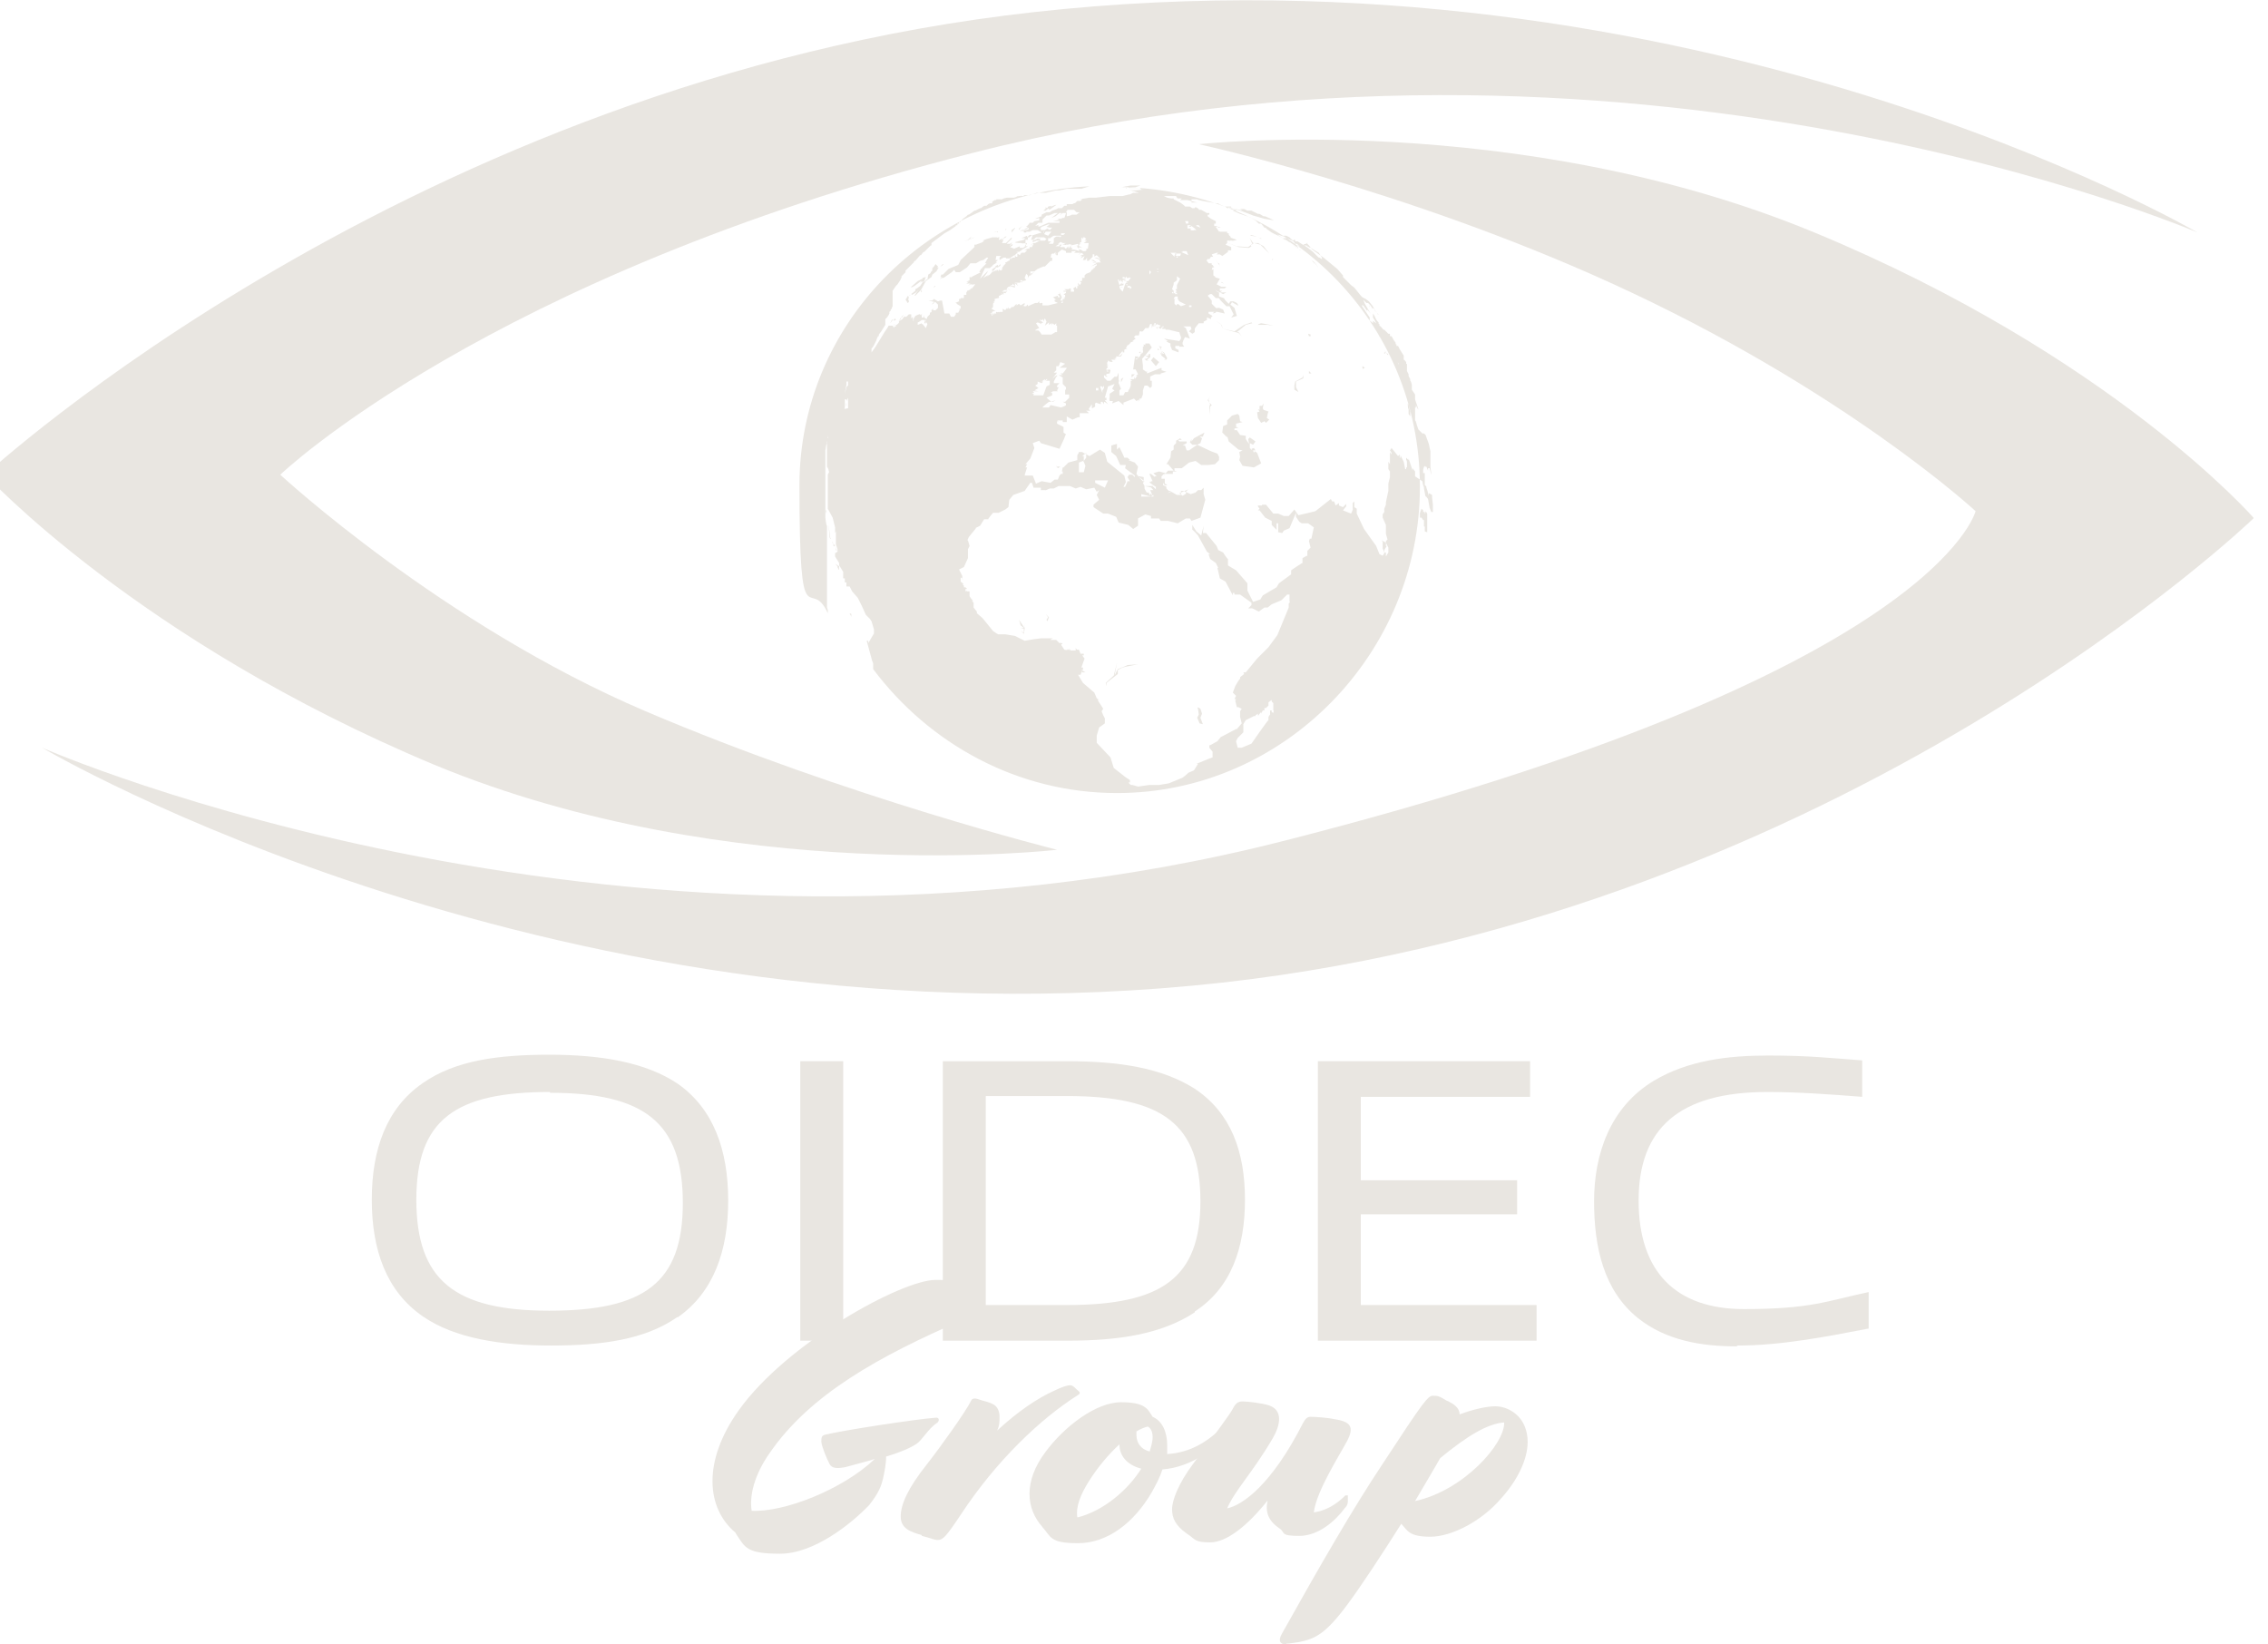 <?xml version="1.0" encoding="UTF-8"?>
<svg id="Livello_1" xmlns="http://www.w3.org/2000/svg" xmlns:xlink="http://www.w3.org/1999/xlink" version="1.1" viewBox="0 0 280 203">
  <!-- Generator: Adobe Illustrator 29.3.1, SVG Export Plug-In . SVG Version: 2.1.0 Build 151)  -->
  <defs>
    <style>
      .st0 {
        fill: none;
      }

      .st1 {
        fill: #e9e6e1;
      }
    </style>
  </defs>
  <ellipse class="st0" cx="139.1" cy="59.4" rx="37.6" ry="37.4"/>
  <path class="st1" d="M-1.8,58.6S50.8,10,127.6,1.5c81.6-9.1,143.7,27.2,143.7,27.2,0,0-70.7-30.4-151.3-9.8-60,15.3-85.4,39.7-85.4,39.7,0,0,20,18.5,45.1,29.2s50.8,17.1,50.8,17.1c0,0-40.2,4.7-76.9-10.5C17,79.1-1.8,58.6-1.8,58.6Z"/>
  <path class="st1" d="M278.2,64s-50.5,48.7-127.3,57.3C69.3,130.3,5.2,92.3,5.2,92.3c0,0,72.8,32,153.3,11.5s85.4-40.7,85.4-40.7c0,0-16.3-15.1-45.1-28.2-25.5-11.6-50.8-17.1-50.8-17.1,0,0,39.3-4.3,76,10.9,36.7,15.2,54.2,35.2,54.2,35.2Z"/>
  <g>
    <polygon class="st1" points="154.8 30.6 154.6 30.4 154.8 30.6 154.8 30.8 154.8 30.6"/>
    <polygon class="st1" points="155.2 29.2 154.4 29 154.4 29.1 155.2 29.2"/>
    <polygon class="st1" points="155.6 30.2 156.7 31.3 156 30.4 155.3 30 154.8 30 155.6 30.2"/>
    <polygon class="st1" points="154.5 29.4 154.4 29.1 154.5 29.4 154.5 29.4"/>
    <polygon class="st1" points="157.1 32.1 157.2 32 157 32 156.9 31.9 156.7 31.3 156.9 31.9 157.1 32.1"/>
    <polygon class="st1" points="154.2 30.6 154.5 30.4 154.4 30.3 154.8 30 154.7 30 154.3 29.4 154.3 29.4 154.6 30.1 154.1 30.5 152.7 30.4 151.3 29.9 152.9 30.5 154.2 30.6"/>
    <polygon class="st1" points="150.1 38.3 149.7 38.7 150.1 38.6 150.1 38.3"/>
    <polygon class="st1" points="149.6 40.7 149.5 40.7 149.6 40.7 149.6 40.7"/>
    <polygon class="st1" points="148.1 89.3 148.5 89.4 148.2 88.6 148.4 88.1 148.2 87.5 147.9 87.3 147.9 87.4 147.8 87.4 147.9 87.5 148 88.2 147.8 88.6 148.1 89.3"/>
    <polygon class="st1" points="140.6 82 142 82.8 140.6 82 140.6 82"/>
    <polygon class="st1" points="149.4 48.9 149.1 49.4 149.3 49.7 149.2 49.3 149.4 48.9"/>
    <polygon class="st1" points="149.4 40.5 149.3 40.5 149.4 40.5 149.4 40.5"/>
    <polygon class="st1" points="155.7 29.5 155.7 29.4 155.3 29.3 155.6 29.4 155.7 29.5"/>
    <polygon class="st1" points="151.5 76.2 151.5 76.2 151.5 76.2 151.3 76.2 151.2 76.2 151.3 76.2 151.5 76.2"/>
    <polygon class="st1" points="159.8 30.2 159.8 30.1 159.8 30.2 159.8 30.2"/>
    <polygon class="st1" points="158.5 29.6 158.5 29.5 158.4 29.5 158.5 29.6"/>
    <polygon class="st1" points="160.4 30.8 160.4 30.8 160.4 30.8 160.4 30.8"/>
    <polygon class="st1" points="160.5 30.9 160.6 30.9 160.4 30.8 160.4 30.8 160.5 30.9"/>
    <polygon class="st1" points="158.5 29.5 158.6 29.6 158.7 29.6 158.8 29.7 158.8 29.7 158.6 29.5 158.5 29.5"/>
    <polygon class="st1" points="149.7 38.7 149.8 39 150.1 39.6 149.8 39 149.7 38.7"/>
    <polygon class="st1" points="158.9 29.7 158.9 29.7 158.8 29.6 158.9 29.7"/>
    <polygon class="st1" points="160.3 30.7 160.2 30.6 160.1 30.6 160 30.5 159.3 30 159.1 29.8 158.8 29.6 158.9 29.7 160.1 30.6 160.3 30.7"/>
    <polygon class="st1" points="154.9 55.7 154.8 55.9 154.7 55.6 155 55.6 154.8 55.3 154.5 55.4 154.6 55.6 154.3 55.3 154.3 54.7 154.7 54.9 155 54.5 154.3 54 154.1 54.2 154.2 54.8 153.8 54.2 153.8 53.8 153.1 53.7 152.7 53.1 152.4 53.1 152.4 52.9 152.9 52.8 152.6 52.7 152.6 52.3 153.4 52.1 153.1 52 153 51.3 152.8 51.1 152.1 51.3 151.5 51.9 151.5 52.4 151 52.6 150.9 53.4 151.5 54 151.5 53.8 151.7 54.5 152.9 55.5 153.4 55.6 153 55.8 153.1 56.4 153 56.8 153.4 57.5 154.8 57.7 155.7 57.2 155.2 55.9 154.9 55.7"/>
    <polygon class="st1" points="156.5 51.1 156.6 50.8 156 50.6 155.9 50.4 156 49.8 155.8 50.1 155.5 50.1 155.5 50.4 155.5 50.4 155.5 50.6 155.3 50.5 155.5 50.8 155.2 50.9 155.3 51.6 155.7 52.2 156.1 52 156.3 52.2 156.4 52.1 156.4 52.1 156.7 51.8 156.4 51.6 156.5 51.1"/>
    <polygon class="st1" points="162.4 32.5 162.2 32.3 162.8 33.1 162.4 32.5"/>
    <polygon class="st1" points="152.9 41.1 153.3 41.5 152.9 41 152.7 41 153.8 40.1 154.6 39.9 154.5 39.8 153.6 40.1 152.4 40.9 151 40.6 150.8 40.1 150.1 39.6 150.7 40 151 40.6 152.9 41.1"/>
    <polygon class="st1" points="155.7 39.9 155.4 40 155.3 40.1 154.7 39.9 155.3 40.1 155.5 40.1 156.5 40.1 157.2 40.2 156.8 40.1 155.7 39.9"/>
    <polygon class="st1" points="157.6 32.6 157.2 32.8 157.6 32.6 157.2 32.2 157.6 32.6"/>
    <polygon class="st1" points="148.5 39.4 148.6 39.5 148.5 39.4 148.5 39.4"/>
    <polygon class="st1" points="136.8 45.9 136.5 45.9 136.4 46.2 137 46.1 137.1 45.7 136.8 45.6 136.8 45.9"/>
    <polygon class="st1" points="135 44.2 134.9 44.3 134.9 44.3 135 44.5 135.2 44.3 135.2 44.2 135.1 44.4 135 44.2"/>
    <polygon class="st1" points="140.5 44.3 140.2 44.5 140.3 44.6 140.5 44.3"/>
    <polygon class="st1" points="140.2 44.6 140.2 44.5 140.2 44.3 140.5 44.2 140.5 44 140.1 44 140.2 44.6"/>
    <polygon class="st1" points="140.4 44.7 140.3 44.6 140.3 44.6 140.4 44.7"/>
    <polygon class="st1" points="141.1 43.7 140.9 43.6 140.8 43.8 140.8 43.4 140.6 43.5 140.8 43.6 140.8 43.9 140.6 44.4 140.9 44.7 141 44.4 140.8 44.5 140.8 44.1 141.1 43.7"/>
    <polygon class="st1" points="141.1 43.7 141.1 43.6 140.9 43.5 141.1 43.7"/>
    <polygon class="st1" points="150.8 34.9 151.1 35 150.8 34.8 150.8 34.9"/>
    <polygon class="st1" points="150 32 150 32 150.6 32.8 150.6 32.9 150.5 32.5 150.7 32.5 150.4 32.5 150 32"/>
    <polygon class="st1" points="148.4 26.1 148.7 26.2 148.8 26.2 149.3 26.5 148.8 26.2 148.4 26.1"/>
    <polygon class="st1" points="147.6 25.9 147.7 25.9 147.6 25.8 147.6 25.9"/>
    <polygon class="st1" points="148.9 27.3 149 27.3 148.2 27.1 148.9 27.3"/>
    <polygon class="st1" points="149.5 34.7 149.4 34.8 150 35.3 149.8 35 150.2 35.4 150.3 35.4 150.5 35.4 150.4 35.3 149.5 34.7"/>
    <polygon class="st1" points="149.1 32 148.9 31.9 148.7 31.5 148.5 31.7 148.7 31.7 148.8 32 148.4 32.1 148.5 32.1 148.5 32.1 148.8 32.1 148.8 32.2 148.8 32.3 148.9 32.2 149 32.2 149.2 32.2 148.9 32.2 149.1 32"/>
    <polygon class="st1" points="129.4 76.2 129.2 76.5 129.3 76.7 129.3 76.8 129.3 76.7 129.5 76.2 129.1 75.8 129.4 76.2"/>
    <polygon class="st1" points="159.9 47.1 159.8 47.6 159.8 48.1 160.3 48.4 160 47.8 160 47.1 160.9 46.7 160.9 46.3 160.8 46.6 159.9 47.1"/>
    <polygon class="st1" points="148.7 39.6 148.8 39.7 148.7 39.6 148.7 39.6"/>
    <polygon class="st1" points="148.4 39.2 148.4 39.3 148.4 39.2 148.4 39.2"/>
    <polygon class="st1" points="147.7 50.6 147.6 50.7 147.7 50.6 147.8 50.6 147.9 50.6 147.8 50.6 147.7 50.6"/>
    <polygon class="st1" points="141.8 43.9 141.4 43.9 141.4 43.6 141.7 43.8 141 43.1 141.3 43.5 141.2 43.8 141.8 44.1 141.5 44.3 141.3 44.3 141.5 44.5 141.8 44.5 141.6 44.4 142 44.1 142 43.7 141.8 43.7 141.8 43.9"/>
    <polygon class="st1" points="126.4 77.4 125.8 76.5 125.9 76.8 125.5 76.8 125.9 76.8 126 77.2 126.4 77.5 126 77.5 126.4 77.6 126.3 77.6 126.4 77.6 126.4 77.9 126.4 77.9 126.4 78.1 126 77.9 126.4 78.2 126.4 78.2 126.4 78.4 126.6 76.8 126.5 77.5 126.4 77.4"/>
    <polygon class="st1" points="139 82.2 138 82.6 137.6 83.4 137.9 81.8 137.5 83.4 136.5 84.3 136.6 84.7 136.6 84.3 138 83.2 138 82.7 138.6 82.4 139 82.3 140.5 82 139.2 82.1 139 82.2"/>
    <polygon class="st1" points="143.3 43.3 143.7 43.6 143.6 43.7 143.3 43.4 143.5 43.8 143.2 43.5 143.4 43.9 143.9 44.3 143.7 44.4 144 44.4 144.1 44.2 143.7 43.5 143.3 43.3"/>
    <polygon class="st1" points="142.1 44.5 142.7 45.2 143.1 44.7 142.4 44.1 142.1 44.5"/>
    <polygon class="st1" points="135.3 47.3 135.2 47 135.5 47 135.2 46.9 135 47.2 135.2 47.1 135.3 47.3"/>
    <polygon class="st1" points="139.2 48.5 139.5 48.5 139.4 48 139.2 48.5"/>
    <polygon class="st1" points="142.9 43.2 143.1 43.2 143 43 142.9 43.2"/>
    <polygon class="st1" points="143.3 42.9 143.5 42.9 143.1 42.7 143.4 43.3 143.3 42.9"/>
    <polygon class="st1" points="149.4 49.9 149.3 50.2 149.3 50.2 149.3 51.2 149.4 50.2 149.4 50.2 149.4 50.2 149.6 50 149.3 49.7 149.4 49.9"/>
    <polygon class="st1" points="103.3 68.2 103.4 68.2 103.3 68.2 103.3 68.1 103.3 68.2"/>
    <polygon class="st1" points="103.2 67.9 103.3 68 103.3 67.9 103.2 67.7 103.1 67.4 103.2 67.8 103.1 67.6 103.2 67.8 103.2 68.4 103.2 67.9"/>
    <path class="st1" d="M139.6,22.9h-.1s.2,0,.2,0h.7c0,0-.4,0-.4,0h.5s.1,0,.1,0h.2s-.6.2-.6.2h-.3s-.3,0-.3,0h-.3s0,0,0,0h-.1s.2.1.2.1h-.2s.3,0,.3,0h.3s0,0,0,0h0s0,0,0,0h.9c0,0,.2.2.2.2h-.2.5c0,0-1,.1-1,.1h-.1c0,0-.7,0-.7,0h.1s0,0,0,0h.2c0,0-.2,0-.2,0h0,0c0,0,.5.1.5.1h0c0,0,.6.2.6.2h-.2c0,0-.5,0-.5,0l-.4.2h-.1s-.4.1-.4.1h0s0,0,0,0h0c0,0-.4.1-.4.1h-.3c0,0-.2,0-.2,0h0c0,0-.2,0-.2,0h-.2c0,0-.4,0-.4,0h0s-.3,0-.3,0l-1.7.2h-.8s-1.2.2-1.2.2h.3s-.2.2-.2.2h-.2s-.2,0-.2,0l-.3.3h0s0,0,0,0h0c0-.1-.3.1-.3.1h-.2c0,0,0,0,0,0h-.5s0,.2,0,.2h0s-.3,0-.3,0l-.3.3h-.5c0,.1-.7.3-.7.3l-.3.2h-.4c0,0,.2,0,.2,0h-.2l-.6.3v.2c-.1,0-.8.3-.8.3h0c0,0-.6,0-.6,0h.4c0,0-.2,0-.2,0h.6c0,0,0,.2,0,.2v-.2c0,0,.3-.1.3-.1v.3s-.6.1-.6.1l-.2.2h-.4c0,.1-.3.4-.3.4h-.1c0,.1.2.2.2.2l-.5.2h.3c0,0,.3-.2.3-.2v.2c0,0-.3.1-.3.1h-.1s0,0,0,0h-.4s-.3.1-.3.1h.5s0,.2,0,.2h.3s0-.1,0-.1h.3,0c0,.1.5-.2.5-.2h.4s.2,0,.2,0l.5.3-1.3.4h.1c0,0-.1-.1-.1-.1h-.2l-.3.3v-.2s-.7.3-.7.3h.5s-.2.2-.2.2l-1.1.3h0c0,.1.8.1.8.1h0c0,.1.7,0,.7,0l-.2.4h0c0,0-.3.2-.3.2h-.2s-.2,0-.2,0v-.2s-.7.3-.7.3l-.5-.2.3-.2v-.2c0,0-.4.3-.4.3l.4-.5-.3.2h-.4c0-.1.6-.6.6-.6v-.2s-.7.7-.7.7h-.5c0,0,.2-.4.2-.4h-.3s.2-.2.2-.2l-.4.2h-.1c0,0,.1-.3.1-.3h-.2c0,.1-.1,0-.1,0h-.2c0,0-.4,0-.4,0l-.7.2-.5.2h.2s-.2.2-.2.2l-.8.3h-.2v.3s-1.7,1.6-1.7,1.6l-.3.6-1.2.5-.7.7h-.2c0,.1-.1.3-.1.3h0c0,0,.2,0,.2,0l-.3.3.3-.2h.2l1-.7.3-.3.2.3h.5c0,0,.9-.6.9-.6l.4-.5h.7s.5-.3.5-.3h0c0,0,.4-.1.4-.1l.4-.3h.2c0,0-.4.7-.4.7h.2c0,0-.5.5-.5.5h0c0,.1-.2.2-.2.2l-.2.4h.2l-.6.3v-.3.3s-.4.2-.4.2h0c0,0-.3.2-.3.2h.1c0-.1-.2-.1-.2-.1v.4s-.4.2-.4.2h.3s-.3.2-.3.2h.5l-.3.3.3-.2h.2c0,0,0,0,0,0h0c0,.1.2,0,.2,0h.4s0,0,0,0h-.2l-.4.5h-.1c0,0,0,0,0,0l-.2.2h-.2.1c0,.1-.3.1-.3.1h.1c0,.1-.1.2-.1.2v.3c-.1,0-.3,0-.3,0v.4c-.1,0-.4,0-.4,0v-.2s0,.3,0,.3h0c0,0,0,0,0,0h0s0,0,0,0h-.2v.3h-.1c0,0,.1,0,.1,0l-.5.2h.2s0,0,0,0h0s0,0,0,0h0s0,0,0,0h0s0,0,0,0h0s0,0,0,0h0c0,0,0,.1,0,.1h0s0,0,0,0h0s-.2,0-.2,0h.2c0,0,.5.3.5.3v.3s-.3.1-.3.1h.2c0,0-.2.4-.2.4h-.3c0,.1,0,.3,0,.3v-.2c0,0,0,.3,0,.3v-.2c0,0-.2.3-.2.3h-.4s-.2-.4-.2-.4h-.6c0,0,0,0,0,0l-.3-1.6h-.2s-.3.1-.3.1l-.5-.3-.2.2h-.5s.9.2.9.2l.3.3v.4l-.3.3h-.3c0,0,0-.5,0-.5v.3s-.2.2-.2.2v.2c.1,0-.2.1-.2.1v.2s-.3.3-.3.3l-.2.6.2.3-.2.5h0s-.4-.5-.4-.5h-.1c0,.1,0-.1,0-.1l-.5.2v-.3c.1,0,.5-.3.5-.3h.4c0,.1-.1.4-.1.4h.2s0-.4,0-.4h.3s-.5-.3-.5-.3v-.3c0,0-.1.3-.1.3h-.2c0-.1,0-.3,0-.3h-.1s.2-.2.2-.2l-.3.2v-.2c0,0,0,.1,0,.1h0c0-.1-.6.2-.6.2l-.3.5h.2s-.2.1-.2.1v-.3s0-.2,0-.2l-.2.2v-.5h-.3l-.3.3h-.3c0,0,.3-.4.3-.4l-.5.7-.5.3.3-.3.4-.6-.3.3h0c0,0,0,.1,0,.1h0c0,0-.1.2-.1.2h0c0,0,0-.2,0-.2l-.2.4v.2c-.1,0,0,0,0,0l-.4.5.3-.4-.2.2v-.2c.1,0,0,0,0,0v.2h-.1c0,.1,0,0,0,0v.2h-.2v-.3c.1,0,0,.3,0,.3h0s0,.2,0,.2l-.2-.3h-.2s-.1,0-.1,0h-.2c0,.1-.5.8-.5.8l-1.1,1.8-.5.7h0c0,0,0-.3,0-.3v-.2c.1,0,.3-.4.3-.4l.3-.6h0c0-.1.2-.5.2-.5h.1v-.2l.3-.4.5-.8h0c0,0,0-.3,0-.3h0s0-.2,0-.2v-.2c0,0,.2-.2.2-.2l.2-.3h0s.1-.2.1-.2h0s0-.2,0-.2l.2-.2h-.1c0,.1.3-.4.3-.4h0s-.1.2-.1.2v-.2c0,0,.1,0,.1,0h0c0-.1,0-.2,0-.2h0c0,0,0-.3,0-.3h0c0,0,0-.2,0-.2h0c0,0,0-.2,0-.2h0c0,0,0-.3,0-.3h0c0,0,0-.2,0-.2h0c0,0,0-.2,0-.2h0c0,0,0-.2,0-.2h0c0,0,0-.2,0-.2h0c0,0,.2-.3.2-.3h0c0,0,.2-.3.2-.3h0c0,0,.2-.2.2-.2h0c0,0,.2-.3.2-.3h0c0,0,.2-.3.2-.3h0c0,0,0-.1,0-.1h0s.1-.1.1-.1h0c0,0,0-.1,0-.1h0s0,0,0,0h0c0,0,0-.1,0-.1l.5-.5h0c0,0,0-.2,0-.2h0s0,0,0,0l.2-.2.2-.2h0s.2-.2.2-.2h0s.2-.2.2-.2h0s.2-.2.2-.2h0s.1-.2.1-.2h.1c0,0,.6-.7.6-.7h.1c0,0,.3-.4.3-.4h.1c0,0,.2-.2.2-.2h0s.1-.1.1-.1l.5-.5h.1c0-.1,0-.1,0-.1h0s0,0,0,0h0c0,0,0-.1,0-.1h0c0,0,0-.1,0-.1h0s0,0,0,0h0s1.6-1.2,1.6-1.2l.7-.4.7-.5h0s0-.1,0-.1h.2c0-.1,0-.2,0-.2h.2c0,0,0-.2,0-.2h.2c0-.1.1-.2.1-.2h0c0,0,.2-.2.2-.2h0c0,0,.4-.3.4-.3h0c0,0,.2-.2.2-.2h.1s.3-.2.3-.2h0c0,0,.4-.3.4-.3h.1s.6-.3.6-.3h.1s.4-.3.4-.3h.1s0,0,0,0h.2c0,0,.2-.2.2-.2h0s.2-.1.2-.1h.3c0-.1,0-.2,0-.2h0s0,0,0,0l.3-.2h.2c0-.1,0-.1,0-.1h0s.2,0,.2,0h0s0,0,0,0h.2s0,0,0,0h.3c0,0,.2-.1.2-.1h0s.4-.1.4-.1h-.2c0,0,.3,0,.3,0h0s0,0,0,0h.2c0,0-.1,0-.1,0h.2c0,0,.2,0,.2,0h0s.2,0,.2,0h.1s.6-.2.6-.2h-.3c0,.1.2,0,.2,0h0s0,0,0,0h.4c0-.1-.1,0-.1,0h.4c0-.1,0-.1,0-.1h-.2c0,0,.2,0,.2,0h.1s.2,0,.2,0h.4c0,0,.9-.3.9-.3h-.1c0,0,.2,0,.2,0h0s.3,0,.3,0h0s0,0,0,0h.2s.4,0,.4,0h-.4s.3,0,.3,0h.2c0,0,1.3-.3,1.3-.3h0s0,0,0,0h0s0,0,0,0h.4s.9-.2.9-.2h.6s0,0,0,0h.2s-.1,0-.1,0h.3s0,0,0,0h0s0,0,0,0h.2c0,0-.3,0-.3,0h.1s.3,0,.3,0h0s0,0,0,0h.6c0-.1-.2,0-.2,0h.3s0,0,0,0h-.3s-.5,0-.5,0h.4-.2s.4,0,.4,0l1-.3h-.3.3c-19.9.9-35.8,17.1-35.8,36.9s1.3,10.9,3.5,15.8h0c0,0,0-.2,0-.2h0s0-.2,0-.2h0s-.1-.3-.1-.3h0s0-.2,0-.2h0s0-.2,0-.2h0c0,0,0-.1,0-.1h0v-.2h0c0,0,0-.1,0-.1h0c0,0,0-.2,0-.2h0s0-.2,0-.2h0c0,0,0-.1,0-.1h0v-.2h0c0-.1,0-.3,0-.3h0c0,0,0-.1,0-.1h0c0,0,0-.3,0-.3h0s0-.1,0-.1h0c0,0,0-.2,0-.2h0s0-.1,0-.1h0c0,0,0-.2,0-.2h0c0-.1,0-.2,0-.2h0c0,0,0-.1,0-.1h0c0,0,0-.2,0-.2h0c0,0,0-.1,0-.1h0c0,0,0-.2,0-.2h0c0,0,0-.1,0-.1h0c0,0,0-.2,0-.2h0c0,0,0-.2,0-.2h0s0-.1,0-.1h0c0,0,0-.2,0-.2h0c0-.1,0-.2,0-.2h0c0,0,0-.2,0-.2h0c0-.1,0-.2,0-.2h0v-.2h0s0-.2,0-.2h0v-.2h0c0,0,0-.2,0-.2h0c0-.1,0-.2,0-.2h0c0-.1,0-.2,0-.2h0v-.2h0v-.2h0v-.3h0v-.2h0v-.2h0v-.3h0v-.3h0v-.2h0v-.3h0v-.2h0v-.3h0v-.3h0v-.3h0v-.5h0v-.3h0c0,0,0-.2,0-.2v-.3h0v-.5h0v-.8s0,0,0,0h0c0,0,0,0,0,0v-.2s0,0,0,0v.3s0,0,0,0v.2s0,.5,0,.5v.4s0,.5,0,.5h0s0,.3,0,.3v.6c0,0,0,.2,0,.2h0s0,0,0,0v-.8c-.1,0-.2-1-.2-1v-.7c0,0,0,0,0,0h0s0-1.2,0-1.2h0v-.4h0v-2h0v-1.1s0-.2,0-.2h0c0-.1,0-.2,0-.2v-.5h0v-.5h0v-.4h0s0-.3,0-.3h0s0,.2,0,.2h0c0-.1,0-.5,0-.5v.2s0-.2,0-.2h0c0-.1,0-.5,0-.5l.3-1.8h0s0,.2,0,.2v-.4s0,0,0,0v-.3c0,0,0,0,0,0h0c0,0,0-.2,0-.2v.3s0-.1,0-.1v.4s0,0,0,0v.4c0,0-.1,0-.1,0v.6c-.1,0,0,.2,0,.2v.2h0c0,0,0-.2,0-.2h0c0,0,0-.3,0-.3v.3s0,0,0,0h0c0,0,0,.2,0,.2v.6s0,.5,0,.5v.7s0,.7,0,.7h0s.1.3.1.3v-.3l.2.9v-.2c-.1,0-.2.3-.2.3v.4c0,0,0,.5,0,.5v.4c0,0,0,.2,0,.2v.9c0,0,0,.5,0,.5v.4c0,0,0-.1,0-.1v1c0,0,.6,1.1.6,1.1l.3,1.2v.7c0,0,.1-.2.1-.2v.2s0,1.4,0,1.4l.2.6v.2s0,.1,0,.1l-.3.2v.3s0-.1,0-.1v.3h0c0,0,0,.2,0,.2v-.3c0,0,.5.8.5.8v.4c0,0-.5-.3-.5-.3l.3.3v.3s.1-.2.1-.2v.3s.1,0,.1,0v-.2c0,0,0-.3,0-.3l.2.3h0c0,0,.3.5.3.5h0s0,.2,0,.2h0s0,.3,0,.3h0,0c0,0,0,0,0,0v.3s.2,0,.2,0v.5c0,0,0,0,0,0h.2c0,.1,0,.2,0,.2v.3h.4s.3.6.3.6l.7.8h0l.5,1,.5,1.1.5.5.2.3.3,1v.5s-.3.5-.3.5l-.4.7h0v-.3c-.1,0-.2,0-.2,0l.6,2.2h0c0,.1.2.6.2.6h0v.7c.1,0,0,0,0,0,6.9,9.2,17.8,15.3,30.1,15.3,20.7,0,37.4-17.3,37.4-37.8s-16.4-36.6-36.8-37ZM102.9,52v.2s0,0,0,0h0s0,.1,0,.1h0s0,0,0,0h0c0,.1,0,0,0,0h0c0,0,0-.1,0-.1h0s0-.1,0-.1h0c0-.1,0-.2,0-.2h0ZM104.1,50.5v.3c0,0,0,.2,0,.2h0c0,0,0,.6,0,.6h0c0,0,0-.8,0-.8h0s0,.1,0,.1l.2-.6v-1c.1,0,.2,0,.2,0v.8c-.1,0,0-.4,0-.4v-.2c0,0,.2-.4.2-.4h0c0,0,0,1.3,0,1.3ZM104.7,47.1v.5c-.1,0-.2.2-.2.2l-.2.8h0c0-.1.2-1.1.2-1.1h0s0-.2,0-.2v-.4c0,0,.3-.6.3-.6l.2-.6h0c0-.1,0-.2,0-.2h0c0-.1,0-.2,0-.2l-.6,1.8ZM173.9,50h0c0,.1.2.8.2.8v.6c0,0,0,0,0,0l-.2-.3v-.6c-.1,0-.1-.7-.1-.7ZM172,43.6l.9,1.8-.2-.2v-.3c-.1,0-.7-1.3-.7-1.3h0ZM160.9,30.2l.7.5.5.4.2.2.3.3h0c0,0,.2.2.2.2h0c0-.1.4.2.4.2h0s0-.1,0-.1h0s0-.1,0-.1h0s-.2-.3-.2-.3h0s-.2-.3-.2-.3l-1-.6h0c0-.1-.2-.3-.2-.3l-.3-.3h.2ZM158.4,29.1h.4c0,0,.4.2.4.2h0s.3.3.3.3l.7.4h.3s.1.2.1.2l.4.3-1.7-.9-.5-.2h-.4c0,0-.5-.3-.5-.3l-.3-.2h-.3c0-.1,1.2.3,1.2.3ZM139,34.3v-.2h0s.2.3.2.3v-.3s0,.2,0,.2h.2c0-.1.2,0,.2,0l-.3.4h-.5c0-.1.2-.3.2-.3h-.2s-.2,0-.2,0v-.2c0,0,.1,0,.1,0ZM139.2,35.3h.3s.2.2.2.2l-.2.2v-.2s-.3,0-.3,0v-.3ZM139,35.1h.2s0,.1,0,.1h-.1ZM138.3,34.5h-.2c0,.1.2.3.2.3v-.3c0,0,.3.4.3.4v-.6.3c.1,0,.2-.1.2-.1l.2.2.2.2h-.2c0,0-.1.2-.1.2l-.3.9-.2-.2-.2-.3h.3s-.2,0-.2,0h.3c0-.1-.4,0-.4,0v-.2s.5-.1.5-.1v-.2c-.1,0-.2.1-.2.1v-.2l-.3.3-.2-.7h.4ZM134.9,31.7v-.3s.2,0,.2,0v.3c-.1,0,.3-.2.3-.2l.5.5-.5-.2h-.3s.8.3.8.3h-.2c0,0,.2.3.2.3h-.5s-.4-.3-.4-.3h-.3s.6.3.6.3h-.4c0,.1.6,0,.6,0l-.8.5.7-.3h0c0,0,0,.2,0,.2h-.1c0,0-.2.3-.2.3h-.1s0,0,0,0h0s0,.1,0,.1h0s0,0,0,0h-.1c0,.1,0,.1,0,.1h-.1c0,0-.2.3-.2.3l-.5.2-.2.2h.2c0,0,0,0,0,0h0c0,0-.2,0-.2,0h0c0,0,0,.2,0,.2h0c0,0,0,.1,0,.1h0c0,0-.3,0-.3,0v.3c-.1,0,0,.1,0,.1h-.3s.2.2.2.2l-.2.3-.2-.3v.3c0,0-.1-.1-.1-.1l.2.2h-.2c0,.1,0,.3,0,.3h-.1c0,.1-.1-.2-.1-.2l-.3.2v.2c0,0,.1-.2.1-.2v.2c0,0,0,.2,0,.2h-.4c0,0,0-.4,0-.4l.2.2-.2-.2h-.2c0,0,0-.2,0-.2v.3h-.4v-.2s0,.2,0,.2h-.2s.3.2.3.2h-.4c0,0,0,.1,0,.1h.3v.2s-.3,0-.3,0h.2c0,0-.2.2-.2.2h.2s0,.3,0,.3h-.2c0,0,.2.1.2.1h-.2s.2.1.2.1h-.3c0,.1,0,.5,0,.5h-.2c0,0,.2-.3.2-.3h-.3c0,0,.2-.4.2-.4l-.3-.6v.2h-.2s.3.4.3.4h-.3v-.2c0,0-.6.2-.6.2l.4.3h-.5s0,0,0,0h0c0,0,0,0,0,0h.3c0,.1,0,.2,0,.2l.4.2-1.2.3h-.7c0-.1,0-.3,0-.3h-.2c0,.1-.2,0-.2,0v-.3c.1,0-.2.3-.2.3h-.3l-.9.4v-.2c-.1,0-.2.2-.2.2h-.3c0,0,0-.2,0-.2l-.2.2h0c0-.1.3-.2.3-.2v-.2s-.5.3-.5.3l-.2-.2-.3.2v-.2s-.4.4-.4.4h-.2c0-.1,0,0,0,0l-.2.2v-.2c0,0,0,.2,0,.2h-.2c0,0,0,0,0,0v-.2s-.2.3-.2.3v-.2l-.2.3-.3-.2v.3s0-.2,0-.2v.3h-.4,0c0,.1-.2,0-.2,0h0c0,.1-.2,0-.2,0v.2-.2c-.1,0,0,.2,0,.2h-.3s0,.2,0,.2l-.2-.3v.4c-.1,0-.1-.3-.1-.3h-.2c0,0,.3-.1.3-.1h-.3s.4,0,.4,0h-.2s.2-.1.2-.1h-.2s.3-.1.3-.1h-.2s.4,0,.4,0l-.5-.3.2-.2v-.2c-.1,0,0,0,0,0v-.2c0,0,0,0,0,0h0c0-.1.2-.2.2-.2h-.2s.2,0,.2,0h-.2c0,0,.2-.1.2-.1v-.3s.4-.1.4-.1h-.2.3c0-.1,0-.3,0-.3v.2c.1,0,0-.2,0-.2h.2s0-.1,0-.1h.2v-.2l.2.2v-.3c-.1,0,.2.1.2.1h0c0,.1.3-.4.3-.4l-.2.2h-.5l.3-.2h.2s-.2,0-.2,0h.3c0-.1,0-.2,0-.2l.4.2h0c0-.1-.4-.2-.4-.2l.2-.2h.3c0,.1-.2-.1-.2-.1l.7.2v-.2h-.4c0,0,0,0,0,0h0s-.1,0-.1,0h0s-.2,0-.2,0h.2s0,0,0,0h0c0,.1,0,.1,0,.1v-.2h.2c0,.1,0-.2,0-.2l.3.3v-.4c-.1,0,.4.4.4.4l-.2-.3h.2s-.5-.1-.5-.1h.4c0,0,0,0,0,0v-.3s0,.5,0,.5v-.2c0,0,.3,0,.3,0h0s.3-.2.3-.2v.2c0,0,0,0,0,0v-.2s.5-.1.5-.1h0l-.2-.3.2-.5.2.2v.4c-.1,0,.2-.4.2-.4h0c0,.1,0,0,0,0h.1s-.1,0-.1,0h.2s-.1-.1-.1-.1h.2c0,0,0-.1,0-.1l.3-.2-.5.2v-.3s.3,0,.3,0h.2v-.2.2c0,0,.4-.3.4-.3l.7-.3h-.1c0,0,.3,0,.3,0l.7-.7h.2c0-.1,0-.4,0-.4h-.2c0-.1.1-.3.1-.3h-.2c0,.1.1,0,.1,0l.2-.2h.2c0,.1.2-.2.2-.2v.4s.1-.3.1-.3v.3h.2c0,0,0-.3,0-.3l.5-.4.5.2v.2h.7v-.2c0,0,0,0,0,0h.5c0,.1-.2.2-.2.2h.3c0,0,0,0,0,0h.5c0-.1,0,0,0,0h0s-.3.3-.3.3l.4-.3.3.2-.5.2h.3l-.2.3.5-.3-.2.5h.3c0-.1,0,0,0,0l.2-.3v.4h.2ZM131.6,50h0c0,.1-.6.3-.6.3l-1.3-.3-.2.3h-.8c0-.1.8-.7.8-.7h.4c0,.1.4-.2.4-.2l-.5.2-.6-.5.7-.3v-.3s-.2,0-.2,0l.3-.2h.6s-.1-.1-.1-.1l.2-.4h-.2c0,0,0-.2,0-.2l.3-.3h-.7c0,0,0,0,0,0v-.2s.3-.6.3-.6h.1s0-.2,0-.2l-.3.2-.3.3.6-.8h-.4c0,0,.3-.3.3-.3v-.5s.3,0,.3,0l.2-.5.6.2-.7.5h.9c0,.1-.5.7-.5.7h-.3s.3.2.3.2h-.5s.5.3.5.3v.8s.4.4.4.4v.3s-.3,0-.3,0h.2c0,0,0,.2,0,.2v.4c-.1,0,0,0,0,0h.5c0,0,0,.4,0,.4l-.5.5h-.3s.4.2.4.2ZM127.4,48.7h.3c0,0-.3-.2-.3-.2h.3c0,0-.2-.2-.2-.2h.7s-.5-.1-.5-.1l.5-.3-.4-.3.3-.2v-.3c0,0,0,0,0,0l.5.2.2-.2h-.2c0,0,.4-.3.4-.3v.2s.2-.2.2-.2h.1c0,.1-.2.2-.2.2h.5v.5s-.4.2-.4.2l-.4,1.1h-.7s-.7,0-.7,0h.2c0-.1-.3-.2-.3-.2ZM128.1,39.8l.5.2h-.1c0-.1.3-.2.3-.2l-.5-.3h.2s0,0,0,0h.1c0,.1.2-.1.2-.1v.3s.2-.4.2-.4l.2.4-.2.5.5-.4h0c0,0,0,.3,0,.3l.3-.2v.3s.1-.3.1-.3l.3.2.2-.2v.3s.3,0,.3,0h-.2c0,0,0,.8,0,.8h-.2s0,0,0,0l-.5.3h-1.2s-.2-.3-.2-.3l-.2-.2h-.4c0-.1.5-.3.5-.3l-.4-.6ZM125.9,34.6h.3c0,0,0,.3,0,.3l-.3-.3ZM128.8,28.8v-.2c-.1,0,1,0,1,0l-.4.5-.5-.2.2-.3h-.2ZM129.6,28.1h0s0,0,0,0h.3l-.3.3-.3-.2-.3.2h-.5c0,0,0-.2,0-.2h-.1,0c0,0,.2-.2.2-.2l.8-.3h.2s-.4.3-.4.3h0ZM129.6,29.8h-.2v-.4c.1,0,.5,0,.5,0h-.2c0-.1.4-.3.4-.3h.9c0,0,0-.3,0-.3h.5c0,0-.2.2-.2.2h-.3v.2h0s-.2.1-.2.1v-.2c.1,0,0,.1,0,.1h-.1c0,0,0,0,0,0h-.4c0,0,.1,0,.1,0l-.3.2v.5c0,0-.1.2-.1.2h-.2s-.1,0-.1,0h0s-.1,0-.1,0h-.1c0-.1.3-.3.3-.3ZM133.5,29.3v.3c0,0,0-.3,0-.3l.2.2v-.2h.1c0,0,.1,0,.1,0l.2.2-.2.2h.2c0,0,.1,0,.1,0l-.4.3h.5c0-.1,0,0,0,0h.1c0,.1-.1.7-.1.7h-.3c0,0,.2.1.2.1l-.2.2h-.3l-.3-.2v-.2s0,.2,0,.2h-.3c0-.1.2.2.2.2l-.7-.2h.1c0,0-.2,0-.2,0h0c0-.1,0,0,0,0h-.2s.1-.2.1-.2h-.2c0,.1,0-.2,0-.2l-.3.3v-.3c0,0-.3.3-.3.3v-.2.2c-.1,0-.2-.2-.2-.2h-.2c0,.1,0,0,0,0h-.4.1c0-.1,0-.1,0-.1l.2-.2h-.3s0,.2,0,.2h-.4s-.1,0-.1,0h0c0,0,.5-.3.5-.3h-.3c0,0,.3,0,.3,0h-.2s.2,0,.2,0h-.2s.3-.2.3-.2h-.2.2c0,0-.2,0-.2,0h.3c0,0-.3,0-.3,0h.2c0-.1.3.1.3.1h.5c0-.1-.5.2-.5.2h.4c0,.1-.2,0-.2,0h.7-.3c0,0,.2,0,.2,0h-.1c0-.1.4,0,.4,0h0c0,.1-.3.3-.3.3h.2c0,0,0,0,0,0v-.2s0,0,0,0l.9-.2v.2c-.1,0-.6.2-.6.2l.5-.2v.2c0,0,.2.2.2.2v-.2s.4.1.4.1l-.3-.2h-.1v-.2h.1c0,0,0,0,0,0v-.2c-.1,0,0,0,0,0l.2.2-.2-.3h.2ZM131.8,25.9h.8c0,0,.3.3.3.3h.4l-.4.3h-.3s-.2,0-.2,0h-.1c0,.1-.6.2-.6.2v-.5s0,0,0,0h-.1c0,0,.2-.3.2-.3ZM128.2,28h-.2.2c0,0,0-.2,0-.2h.2c0,0-.4,0-.4,0h.1c0,0-.3.1-.3.1l.4-.4h.5c0-.1,0-.4,0-.4l.5-.5h.3l.7-.3h.4l-.8.6.5-.2.5-.4h.3l-.3.3.4-.3h0c0,0,.2,0,.2,0h.2c0,.1-.2.6-.2.6h-.3c0,0,0,.1,0,.1h-.3c0,0,0,0,0,0h-.2c0,0,.1.1.1.1h-.2c0,0,.4,0,.4,0h0s-.9.2-.9.2h.8s0,.2,0,.2h-.4c0,0-1,0-1,0l-.9.4ZM128.9,29.3l.3.2-.2.2h-.5c0,0-.5,0-.5,0l-.5.2v-.2c0,0,.4-.4.4-.4h.9ZM122.2,33.1l.2-.2h0c0,.1.2-.2.2-.2l.5-.3h-.2s.3-.3.3-.3h-.3c0,.1.1-.5.1-.5h.6c0,0-.2.2-.2.2v.3c0,0,.5-.3.5-.3h.3c0,.1,0,.3,0,.3v-.2c0,0,.4,0,.4,0l.8-.5h0s.3-.3.3-.3h-.2c0-.1.3,0,.3,0l.3-.2h0c0-.1.2-.1.2-.1h-.1s.2-.1.2-.1l.5-.3h-.4c0,.1,0,0,0,0h0c0,0,.2-.3.2-.3h-.1s0,0,0,0h0s0-.1,0-.1h0s0-.1,0-.1h0s0-.1,0-.1h0c0-.1,0-.2,0-.2h.3c0,0,0-.3,0-.3h.2c0-.1.4-.3.4-.3l-.2.6h-.2s.4,0,.4,0l.3-.2h0c0,0-.2.3-.2.3l.6-.3-.2.2.2-.2v.2c-.1,0,.2-.2.2-.2v.3c0,0-.6.3-.6.3h-.5.3s0,0,0,0l-.5.3.3-.2v.2c-.1,0,0-.2,0-.2h.2c0,0-.2.4-.2.4h-.3s0,.2,0,.2h-.2c0,0,0,0,0,0h-.3s.3.1.3.1h-.5c0,0,.4.1.4.1l-.3.3h-.4c0,0,.2,0,.2,0h-.4s0,0,0,0h-.3s.5,0,.5,0h-.2.2c0,0-.2.3-.2.3l-.3-.2v.2c0,0,0,0,0,0h-.2s.2,0,.2,0v.2h0s0,0,0,0h-.2s-.1-.3-.1-.3v.4h-.2c0,.1,0-.2,0-.2v.2c0,0-.1,0-.1,0l-.2.2v-.3l-.2.5h-.1c0-.1,0,0,0,0l-.3.2h.1-.2c0,0,.2,0,.2,0h-.2c0,0,.2,0,.2,0h-.2c0,.1,0,.1,0,.1h.1c0,0-.3.3-.3.3v-.2.2s-.2,0-.2,0h.2c0,.1-.2.2-.2.2h0,.1c0,.1-.2.2-.2.2h.2l-.2.2h0c0-.1-.2,0-.2,0v-.2l-.2.3v-.2s-.3.2-.3.2l.2-.2-.6.3.5-.6h.4s-.3,0-.3,0h.3s-.2,0-.2,0l.3-.2v-.2l-.3.3v-.2l-.4.2h.2c0,0-.6.4-.6.4h.2s-.2.1-.2.1h.2s-.2.3-.2.3h0c0,0-.2.2-.2.2l-.4.3.3-.3-.7.4.6-.8-.2.2.2-.3-1,1,.6-1.3ZM157,87.9v-.2c-.1,0-.2,0-.2,0v.5l-.2.3v.4c-.1,0-2.1,2.9-2.1,2.9l-1.2.5h-.5l-.2-.8.2-.4.7-.7v-.9c-.1,0,.3-.6.3-.6l1-.5h.2c0,0,0-.1,0-.1l.3-.2v.2c0,0,.1,0,.1,0h0c0-.1.3-.4.3-.4v.2s.2-.4.2-.4h.2s0-.3,0-.3h.2l.3-.3v-.4l.4-.3h0v.2c0,0,.2.2.2.2v.9c.1,0,0,.3,0,.3ZM171.4,68.2l-.3.5v-.5c-.1,0-.2,0-.2,0h0s-.2-.5-.2-.5h0c0,0,0-.7,0-.7v-.2h.1s-.2,0-.2,0h0s0-.1,0-.1l.5.3.3.6v.7ZM174.7,58.8v-.6c0,0-.3-.4-.3-.4v.3s-.2-.6-.2-.6l-.3-.9v.2s-.3-.3-.3-.3v.3c.1,0,.1.3.1.3h-.1s.1,0,.1,0v.3c0,0,0,.3,0,.3h-.1c0,0,0,.2,0,.2h-.1c0,0,0,.1,0,.1v-.3s0,.3,0,.3l-.2-1-.4-.8v.3c0,0-.1,0-.1,0v-.2c0,0,0-.2,0-.2l-.2.2v-.3c0,0,0,.3,0,.3l-.8-1-.2.3.2.3v.2l-.2-.3v.6c.1,0,0-.2,0-.2v.3c.1,0,0,0,0,0v.3s0-.1,0-.1v.3c0,0,0-.1,0-.1v.4l-.2-.3v.4s0,.5,0,.5l.2.3v.7l-.2.8v.9s-.3,1.4-.3,1.4v.3c0,0-.2.5-.2.5v.4l-.2.3v.4s.4.9.4.9v1.1l.2.7-.2.2v.2h0s0,.4,0,.4h.1l-.3.5v.4l-.2.3-.4-.2-.2-.5-.2-.5-1.5-2.1-.9-1.9v-.6c0,0-.3-.2-.3-.2v-.3s0,.1,0,.1v-.2c0,0,0-.3,0-.3l-.2.2v.7c.1,0-.2.6-.2.6l-1-.4.4-.5v-.3s-.4.4-.4.4l-.5-.2v-.3c0,0,0,.3,0,.3v-.3c0,0-.4.3-.4.3l-.2-.5h-.2c0,.1-.2-.3-.2-.3l-1.9,1.5-.8.2-1.3.3-.5-.7-.7.8h-.6c0,0-.7-.3-.7-.3h-.6l-.9-1.1h0c0,0-.2,0-.2,0h-.3c0-.1,0,.1,0,.1h-.5c0,.1,0,.1,0,.1l.2.3-.2.2h.2s.7.9.7.9l.8.4v.5s.6.6.6.6v-.8s.2,0,.2,0v1.1c0,0,.5.1.5.1l.2-.3.7-.3.8-1.9v.5l.4.6.3.2h.8c0,0,.7.5.7.5l-.3,1.4h-.2s-.1.3-.1.3l.2.8-.4.4v.6c-.1,0-.6.3-.6.3v.6c-.1,0-1.4.9-1.4.9v.5c0,0-1.5,1.1-1.5,1.1l-.3.5-1.7,1-.3.5-.9.3-.7-1.4v-.9s-1.4-1.6-1.4-1.6l-.5-.3-.5-.3v-.8c-.1,0-.6-.8-.6-.8l-.6-.3-.2-.5-1.3-1.6h-.4s.1-.9.1-.9l-.3,1.2-.6-.5-.5-.8v.6c.1,0,.7.7.7.7l1.1,2,.4.3h-.2s.2.6.2.6l.7.5.3.6h-.1c0,0,.3,1.3.3,1.3l.7.4.9,1.7v-.3c0,0,.2,0,.2,0v.2c.1,0,.7,0,.7,0l1.4,1v.3s-.4.4-.4.4h.4c0-.1.9.4.9.4l.7-.5h.4l.5-.4,1.2-.5.7-.7h.3v.9c0,0,.1,0,.1,0l-.2.2v.5l-1.4,3.4-1.1,1.5-1.4,1.4-1.4,1.7h-.3c0,0,.1.2.1.2l-.5.4v.2c-.1,0-.6.9-.6.9l-.3.8.4.4-.2.4h.2s-.1.2-.1.2l.2.8h.2c0,0,.4.2.4.2l-.2.3v.6c0,0,0,.1,0,.1l.2.8-.6.7h-.1c0,0-1.9,1-1.9,1l-.4.5-.9.5h-.1s0,.3,0,.3l.4.5v.7c-.1,0-2,.8-2,.8h.2c0,0,0,0,0,0l-.5.8-.7.3-.2.2-.5.4-1.7.7-1.2.2h-1.2l-1.4.2-.7-.2h-.2s-.3-.3-.3-.3h.2c0,0,0-.3,0-.3l-.6-.4-1.4-1.1-.4-1.3-1.7-1.8v-.9c0,0,.3-1,.3-1l.7-.5v-.5c.1,0-.2-.5-.2-.5l-.2-.5.2-.3-.7-1.1h.2s-.3-.2-.3-.2l-.3-.7-1.4-1.2-.6-1h.3c0,0,.2-.5.2-.5v.2c0,0,.4,0,.4,0l-.5-.3h.2c0,0,0-.3,0-.3h-.2c0,0,.4-1.1.4-1.1l-.3-.4h.2v-.2s-.4,0-.4,0l-.2-.5h-.2c0,.1-.2-.2-.2-.2v.3s-.6,0-.6,0l-.2-.2v.2s-.2-.2-.2-.2v.2s0-.1,0-.1h0c0,.1-.4,0-.4,0l-.4-.6.2-.2h-.2s-.1,0-.1,0h.2s-.3,0-.3,0h.2c0-.1-.2,0-.2,0l-.4-.4h-.7c0-.1.3-.2.3-.2h-1.5s-.8.1-.8.1l-1.2.2-1.2-.6-1.2-.2h-.8c0,.1-.7-.4-.7-.4l-1.3-1.6-.7-.6v-.2s-.4-.5-.4-.5h.2-.2s0-.6,0-.6l-.2-.2h.1c0-.1-.2-.3-.2-.3l-.2-.3v-.6h-.3,0c0-.1-.2,0-.2,0v-.3c-.1,0,.2,0,.2,0l-.2-.2h.3-.5c0,0,0-.2,0-.2l-.2-.2h.2c0,0-.4-.3-.4-.3h.3s-.3,0-.3,0v-.5c.1,0,.3.2.3.2h.4-.5c0-.1,0-.4,0-.4l-.4-.8.6-.3.5-1.1v-1.1c0,0,.2-.4.2-.4l-.2-.7h-.1c0,.1.2-.4.2-.4l.9-1.1h-.1s.6-.3.6-.3l.5-.8h.5c0-.1.6-.8.6-.8h.7s.8-.4.8-.4l.4-.3h0s.1-.9.1-.9l.5-.6,1.4-.5.7-1h.2l.2.6h.9v.3h.5c0,.1.6-.2.6-.2h.5s.6-.3.6-.3h1.4l.7.3.6-.2.7.3,1-.2.3.5.3-.2-.3.6.3.6-.7.6v.3c0,0,1.2.8,1.2.8h.6l1,.4.3.7,1.2.3.6.5.6-.4h0v-.9l.9-.5.7.2v.3c.1,0,1,0,1,0l.2.3h.9l1.2.3,1-.6h.5s.2.3.2.3l1.1-.4.6-2.2-.2-.7v-.8c0,0-.3.3-.3.3h-.4c0,0-.3.3-.3.3l-.6.2-.9-.4h-.3v.5c0,0-.5,0-.5,0l-.7-.4-.5.2.5-.3h-.5c0,0,.2,0,.2,0l-.3-.3v-.2c.1,0-.4-.2-.4-.2v-.3c0,0,.2.3.2.3h.3c0-.1-.3-.2-.3-.2v-.6c0,0-.4,0-.4,0v-.3s.3-.3.3-.3h1.1v-.3h.5c0,0-.3-.1-.3-.1v-.3c0,0,.9,0,.9,0l.9-.7.8-.2.7.5h.9s.8-.1.8-.1h0s.5-.5.5-.5v-.3c.1,0-.2-.5-.2-.5l-.8-.3-1.7-.8.4-.2.2-.6-.3-.2h.4s.2-.5.2-.5l-1.3.7-.3.4v-.3s-.2.4-.2.4l.3.3h.7c0-.1-1.1.7-1.1.7h-.3c0,0-.2-.6-.2-.6h-.3s.5-.3.5-.3v-.2s-.9,0-.9,0h0c0-.1-.2-.2-.2-.2h.5s-.2-.2-.2-.2l-.5.3v.3c0,0-.3.3-.3.3h0c0,0,0,0,0,0h0s0,0,0,0h0c0-.1,0,.5,0,.5l-.3.2v-.2c0,0-.1,1-.1,1l-.5.8h.2s.7.8.7.8h-.7c0,0-.6.7-.6.7l.3-.4-.8-.2-.7.2.4.4h-.3c0-.1.1.1.1.1l-.5-.4h-.2c0,0,.4.9.4.9h-.2c0,0,0,.1,0,.1h-.2c0,.1.8.6.8.6v.3l-.3-.3h-.3c0,.1.3.4.3.4h-.4c0,0,.3.7.3.7l-.3-.3v.3c0,0-.2-.4-.2-.4h-.2c0,.1-.3-.5-.3-.5v-.3c.1,0,.9.2.9.2l.2-.2h-1.1c0,0-.2-.4-.2-.4l.2-.2h-.2c0,0-.4-.4-.4-.4l-.4-.5.2-.9-.4-.5-.8-.3h.3c0,.1-.4-.3-.4-.3h-.4c0-.1-.6-1.3-.6-1.3l-.3.3v-.7c-.1,0-.7.2-.7.2v.8s.6.5.6.5l.5,1.1h.7c0,0-.1.4-.1.4l1.2.9v.2c0,0-.3-.3-.3-.3h-.4c0,0-.2.3-.2.3l.3.5h-.3c0,.1-.3.7-.3.7h-.2c0,0,.3-.6.3-.6l-.2-.8-2.1-1.7-.3-1.1-.6-.4-1.3.8-.9-.5h-.4c0,.1-.2.4-.2.4v.6l-1.1.3-.6.6h-.1c0,0-.1.5-.1.5h.1c0,.1,0,.3,0,.3h-.2s-.2.2-.2.2l-.2.5h-.4s-.5.4-.5.4l-1.1-.2-.7.3-.4-1h-1c0-.1.3-1,.3-1h0-.2c0,0,.2-.4.2-.4h-.2s.6-.7.6-.7l.5-1.3-.2-.6.8-.3.2.3,2.3.7.6-1.3h0c0-.1.2-.5.2-.5l-.3-.2v-.7c0,0-.8-.4-.8-.4v-.3h.2c0,0-.2-.1-.2-.1h.7c0,0,0,.2,0,.2h.5s0-.7,0-.7l.7.4.7-.3h.2c0,0,0-.5,0-.5h1.1c0-.1-.3-.3-.3-.3h.5l-.2-.2.4-.6v.5c.1,0,.4-.2.4-.2v-.3c-.1,0,.1-.2.1-.2l.6.2v-.3c0,0,.2,0,.2,0l.2.3v-.3c.1,0,.5.3.5.3l-.4-.5h.2c0,0,0-.3,0-.3h-.2s.4-1.4.4-1.4l.8-.3-.3.6.3.2-.6.4v.5c-.1,0,0,.4,0,.4h.4s-.1.3-.1.3l.8-.3.6.5v-.3s1.3-.5,1.3-.5l.3.3.4-.2-.2.3.2-.2h.2c0,0-.2,0-.2,0v-.2h.2c0,0,.2-.5.2-.5v-.5c0,0,.2-.6.2-.6h.3c0-.1.4.3.4.3l.2-.2v-.7s-.2,0-.2,0v-.5c-.1,0,.6-.3.6-.3h.7c0,.1,0-.1,0-.1l.7-.2-.6-.2v-.3s-1.8.7-1.8.7v-.3s-.1.1-.1.1l-.4-.3v-.5c0,0-.1-.8-.1-.8l1.2-1.4-.3-.5h-.5v.2s-.2-.1-.2-.1v.3s-.1,0-.1,0v.5c.1,0-.1.4-.1.4l-.2.2-.5.5-.2-.2-.2,1.4h.3s.3.6.3.6l-.3.2h.2c0,0-.3.4-.3.4v-.3c0,0-.1.3-.1.3h-.5c0,0,.3.2.3.2h-.2s0,.6,0,.6l-.3.8h-.4c0,0-.2.4-.2.4h-.5s0-.6,0-.6l.2-.2-.3-.7v-.4c.1,0,0,.3,0,.3v-.3c0,0,0,0,0,0v-.9s-.2.5-.2.5h-.3c0,0-.5.5-.5.5h-.4s-.4-.4-.4-.4v-.3s.3.2.3.2h.1c0-.1-.2-.2-.2-.2l.3-.3h-.3c0,.1,0,0,0,0l.7-.5-.6.3.2-.3-.2.2v-.2s.2-.2.2-.2h-.2c0,0,0,0,0,0h.2s-.2-.2-.2-.2h.2c0-.1-.2-.2-.2-.2h.3s-.2,0-.2,0v-.2c.1,0,.1-.2.1-.2l.3.2h0c0-.1.2,0,.2,0h0c0-.1.1,0,.1,0l-.2-.3h.5s-.3-.2-.3-.2l.4.2-.2-.2h.2c0,.1,0-.2,0-.2h.3c0,0,0,0,0,0h.3s.2-.4.2-.4l-.3.3h-.2c0,0,.5-.6.5-.6v.2s.2,0,.2,0v-.2c-.1,0,.1-.1.1-.1h-.2s.5-.2.5-.2h-.2s.2-.4.2-.4h.1c0,0-.1,0-.1,0h.4c0,0-.3,0-.3,0l.3-.3h-.1c0,0,.5-.2.5-.2h-.2c0,0,.4-.3.4-.3l-.2-.2h.2-.2c0,0,.2-.2.2-.2v.3c0,0,0-.3,0-.3h.4s-.3,0-.3,0h.3c0,0,.1-.5.1-.5h.3c0,.1-.1,0-.1,0h.2c0-.1,0,0,0,0v-.2c0,0,0,.2,0,.2h0c0,0,0,0,0,0l.3-.4h.2c0,.1,0,0,0,0h.2s0,0,0,0h0s0,0,0,0l.2-.5h.2s0,.5,0,.5l.2-.5v.3h.1c0,0,0-.4,0-.4h.2s-.1.4-.1.4l.2-.3.5.2-.2.2h-.4s0,0,0,0l.2.2v-.2c.1,0,.4.2.4.2l.2-.3h.2c0,.1-.2.1-.2.1v.2c0,0,.4,0,.4,0v.3s0-.2,0-.2h.4s1.2.3,1.2.3h.1c0,.1.2.6.2.6h0c0,0,0,.2,0,.2h0c0,0-.2.3-.2.3l-1.9-.3.5.3h-.2c0,.1.5.3.5.3v.3c0,0,.2.5.2.5l.8.3v-.3c0,0-.4-.2-.4-.2v-.3s.5,0,.5,0v.2c0,0,0-.1,0-.1h.5s.1,0,.1,0l-.2-.3h0c0,0,0-.2,0-.2h0c0,0,.1-.3.1-.3l.2-.4.6.2-.5-1.3-.3-.2h.9c0,.1.1.3.1.3l-.3.3.4.3.3-.2v-.4c-.1,0,.2,0,.2,0h-.2c0-.1.5-.7.5-.7h.1c0,.1,0-.3,0-.3h.1s-.1,0-.1,0v.3c.1,0,.5,0,.5,0v-.2l.4-.2v-.3c.1,0,.5.2.5.2v-.2c0,0,0,0,0,0l.2-.2-.5-.3v-.2h1.2c0-.1-.1,0-.1,0l.9.2-.2-.5-.5-.2h-.2c0,.1-.2,0-.2,0l-.5-.5v-.4l-.5-.6.3-.2h.2s.5.5.5.5h.4c0,.1.4.5.4.5l.5.5h.4c0,0,.5,1,.5,1l-.3.4.7-.2-.3-1-.5-.4.2-.3.7.4h.4c0,0-.3,0-.3,0l-.2-.3-.4-.2h-.4s-.2.3-.2.3l-.4-.4-.2-.3-.6-.2v-.5c-.1,0-.5-.3-.5-.3l1,.5.4-.2h-.8c0,0,.3-.2.3-.2h-.3v-.3h.3s.3,0,.3,0l.2-.2h-.6s-.6-.3-.6-.3l.4-.7-.7-.2h.2s-.3-.2-.3-.2v-.8c0,0-.1.1-.1.1h-.1c0,0,.1-.3.1-.3h.2c0,0-.2-.3-.2-.3h.2s-.3,0-.3,0h0c0,0,0-.2,0-.2h-.4c0-.1-.4-.5-.4-.5h.3c0-.1.2,0,.2,0l.2-.3h.3c0,.1-.2-.3-.2-.3l.6-.2h.2c0,0-.2.2-.2.2h.4s.3.2.3.2l.7-.5v-.2s.2,0,.2,0h.2c0-.1,0-.4,0-.4l-.7-.3.2-.2v-.3c-.1,0,.2,0,.2,0h.1c0,.1.1,0,.1,0h.2c0,.1.6-.1.6-.1l-.9-.3h.2c0,0-.3-.3-.3-.3v-.2c.1,0-.2,0-.2,0v-.2h-.9c0-.1-.1,0-.1,0l-.4-.6h.4s-.2.1-.2.1h.4s-.6-.2-.6-.2h-.2v-.3h.2c0,.1,0-.3,0-.3l-.6-.3-.4-.3v-.2h.2v-.2c.1,0-.3,0-.3,0l-.7-.4h-.3s0-.1,0-.1l-.3-.2h-.2s0,.1,0,.1h-.3s0,0,0,0l-.3-.2h-.6c0-.1-.6-.5-.6-.5l-.8-.4v-.3c0,0,0,.2,0,.2h-.3s-.5-.1-.5-.1h0l-.4-.2h.3s.2,0,.2,0h0s.2,0,.2,0h0s.3,0,.3,0h-.3c0,0,.3,0,.3,0h0s.1,0,.1,0h.4c0,.1.2.3.2.3h.5c0,0-.2.2-.2.2h.3s.1,0,.1,0h.5l1.2.3h-.3c0,0,0,0,0,0h-.4c0,0,0-.2,0-.2h0v-.2h.7c0,.1,1.2.3,1.2.3l1.2.2h.2s.1.1.1.1l.7.3h.4s-.2,0-.2,0h.6v.2h.2c0,0,1.2.3,1.2.3l-.3-.2h.3c0,0,.2,0,.2,0l.4.2h.5s.8.4.8.4h0s0,0,0,0h.1s.1,0,.1,0l.5.3h.2s1.1.5,1.1.5l-1.2-.2-.7-.2-.7-.2-.5-.2-.8-.3-.9-.3-.6-.2h-.9c0-.1,0,0,0,0h.4c0,.1.3.1.3.1h.2c0,0,.9.3.9.3h-.2s.1,0,.1,0h-.5s0,0,0,0l.9.4,1.2.4h.2s-.2,0-.2,0h0s1,.6,1,.6h0s-.3-.2-.3-.2l.4.4h.3c0,0,.4.5.4.5h.2c0,0,0,.1,0,.1l.7.5,1.2.6.9.5,1.2.8h0s-.2-.3-.2-.3l.4.2-.4-.3.4.2-.4-.3h-.2s-.2-.3-.2-.3h0s0-.2,0-.2h.2c0,.1,0,.2,0,.2h.3s.8.5.8.5h.3c0,.1.5.3.5.3l.2.2h0s0,0,0,0l1.4,1,1.7,1.4.7.8v.2s.4.4.4.4h0c0,0,.2.2.2.2l.4.4.4.3.8,1,.2.2h0c0,0,.4.2.4.2l.4.3.4.5h0c0,0,.2.3.2.3h0c0,0,.1.3.1.3h0s.2.2.2.2h0c0,0,.3.3.3.3h-.1c0-.1-.1-.2-.1-.2l-.5-.6h0c0,.1-.2,0-.2,0h.1c0,.1,0,0,0,0l-.2-.3h0l-.3-.3v.2s.2.3.2.3v-.2c-.1,0,0,.2,0,.2l-.2-.3v-.2c-.1,0-.2,0-.2,0l-.4-.4.2.5.7,1.2-.4-.5v.2c0,0-.5-.7-.5-.7h-.2c0,0,.2.3.2.3l.4.6.4.6v.4c.1,0,.4.3.4.3v-.3l.4.3-.2-.4h0s-.2-.3-.2-.3v-.5s.2.3.2.3h0c0,.1.3.6.3.6l.2.2v.2s.1,0,.1,0v.2c.1,0,.5.5.5.5h.1c0,.1,0,0,0,0h0s0,0,0,0l.5.5h.2v.3h.2l.5.9-.2-.4h0c0,0,0,0,0,0h0c0,0,.2.3.2.3v-.2c0,0,0,.2,0,.2v.2h.1v.2c.1,0,.2,0,.2,0l.2.4h0l.5.8h0c0,.1,0,.2,0,.2v.3c.1,0,.3.3.3.3h0v.2c.1,0,.1.1.1.1h0c0,.1,0,.3,0,.3h0c0,.1,0,.5,0,.5h0l.2.4h0v.2c0,0,.2.4.2.4h0v.2c.1,0,.2.5.2.5h0v.3c.1,0,0,0,0,0v.3c0,0,.2,0,.2,0h-.2s.2.3.2.3h0v.2c0,0,0-.2,0-.2l.2.3h0c0,.1,0,.3,0,.3v.3c0,0,.2.6.2.6h0c0,0,.2.6.2.6h0c0,.1-.1-.1-.1-.1l-.2-.4h0s0,.3,0,.3h-.1v.2c0,0,0,.3,0,.3v.4c0,0,0,.3,0,.3h0c0,0,0,.2,0,.2v.2c.1,0,.2.5.2.5l.2.6.5.5h.2c0,0,.2.2.2.2l.4,1.1h0c0,.1.2.9.2.9v1.2c0,0,0,0,0,0h0v.3h0,0c0,0,0,.1,0,.1h0s0,0,0,0h0s0,.2,0,.2h0v.2c0,0,.1.7.1.7v.2s-.2-.8-.2-.8h-.2v.3-.3c0,0,0,.3,0,.3l-.2-.5h-.2s0,.4,0,.4v-.5c-.1,0-.2.5-.2.5v.4c.1,0,.2,0,.2,0h0c0,0,0,.2,0,.2v1.3c.1,0,.2.2.2.2h0s0,.4,0,.4v-.3s.1.3.1.3l.2.7v-.3c.1,0,.4.2.4.2v.3s.1.9.1.9v.5c0,0,0,.4,0,.4h-.2l-.2-.5-.2-1.1h0s-.3-.4-.3-.4v.2s-.2-1.1-.2-1.1v-.2s0,.3,0,.3v-.3c-.1,0-.2-.7-.2-.7h0ZM130.4,57.6h.5c0-.1,0,0,0,0l-.3.2-.2-.3ZM133.8,57l.2.5-.2.8h-.6c0,.1,0-1.2,0-1.2l.5-.2ZM133.6,56.3l.5-.4v.6l-.3.4v-.6ZM135.2,59.3h1.6c0,0-.4.9-.4.9l-1.2-.6v-.3ZM140.9,61.3v-.3l1.2.3.3-.2v.2c0,0-.8,0-.8,0h-.6ZM146.5,60.9l-.5.3-.4-.3,1.1-.5-.3.3v.2ZM141.3,59.4l-.8-.6h.2c0,0,.5.1.5.1v.4ZM136.1,47.7v.2c0,0,.2-.3.2-.3v.3c0,0-.2.3-.2.3v.3l-.3-.8h.3ZM135.6,47.9v.3h-.3c0,0,0-.3,0-.3h.2ZM136.5,48.7h.2c0,0,0,0,0,0h-.2ZM138.4,46.8l.3-.2-.3.6v-.3ZM140.1,46.2l-.4.4h0s0-.4,0-.4h.5ZM139.7,46h.1s.2,0,.2,0h-.2c0,0-.1,0-.1,0ZM141.9,33.9v-.5c.1,0,.2.2.2.2l-.2.3ZM143,33.4v.2s-.2-.1-.2-.1h.2ZM142.8,33.2h.2c0,0,0,.2,0,.2h0c0,0,0-.1,0-.1h0ZM145.3,31.3h.2s0,0,0,0h.2c0,0,.1,0,.1,0h0s-.1.3-.1.3h-.5c0,0-.2-.3-.2-.3h.2s-.1,0-.1,0ZM146,31h.5l.2.5-.9-.4h.4c0,0-.2,0-.2,0ZM147.1,27.9l.4.3.2.2h-.3c0,.1-.5,0-.5,0h.1c0-.1,0-.2,0-.2h-.4v-.4h.4c0,.1-.3.2-.3.2h.3ZM146.5,27.7l-.2-.4h.4c0,.1,0,.3,0,.3h-.2ZM144.9,37.1l.2-.2h-.2c0-.1.2-.3.2-.3h.3c0,0,0,.3,0,.3l.2.3.8.4-.6.2-.4-.3-.2.2-.2-.2v-.5c.1,0-.1,0-.1,0ZM144.9,36.2v-.3c0,0-.2-.2-.2-.2l.2-.6v-.2l.4-.3v-.5c0,0,.4.3.4.3l-.4.8v.3s0,.2,0,.2h-.2l.2.3h-.2s.2.1.2.1h-.2.3c0,0-.3,0-.3,0l.3.2h-.4c0,.1.1-.1.1-.1h-.4c0,0,0-.2,0-.2h.3s-.3,0-.3,0ZM145.3,31.6h.1c0,0,0,.2,0,.2h-.2s.2-.2.2-.2ZM145,31.7l-.5-.5h.5s.2,0,.2,0v.3s-.2,0-.2,0ZM146.8,37.7h.3c0,0,0,0,0,0h0c0,0,0,.2,0,.2h-.3s0,0,0,0v-.2ZM147.7,28v-.2c.1,0,.3,0,.3,0l.2.3h0l-.5-.2ZM175.9,65.6h0s0,.2,0,.2h0c0,0,0,.3,0,.3h0c0,0,0-.3,0-.3v-.8c0,0-.1,0-.1,0h0c0-.1,0-.8,0-.8h-.1c0,0-.2-.3-.2-.3h-.2v-.4c-.1,0,.2-.7.2-.7l.2.2v.2h.2c0,0,0,0,0,0v.2c.1,0,.1-.3.1-.3l.2.3v-.2s0,.4,0,.4v-.5h0v.7s0-.3,0-.3v.5s0,0,0,0v.3s0-.2,0-.2v-.2s0,.3,0,.3v1.5Z"/>
    <polygon class="st1" points="129.7 25.8 129.7 25.8 130.4 25.3 130.3 25.3 130 25.4 129.6 25.6 129.9 25.4 129.7 25.5 129.8 25.4 129.4 25.5 129.3 25.7 129.1 25.6 129 25.7 129 25.7 129.2 25.7 128.8 26 129.1 26 129.2 25.9 129.5 25.7 129.5 25.8 129.5 25.8 129.5 25.9 129.7 25.8"/>
    <path class="st1" d="M138.1,22.9h-.1s.3,0,.3,0c0,0-.1,0-.2,0Z"/>
    <polygon class="st1" points="102.4 55.3 102.4 55.4 102.4 55.2 102.5 55 102.5 54.5 102.5 54.7 102.5 54.8 102.4 55.3"/>
    <polygon class="st1" points="102.6 53.7 102.6 53.6 102.6 53.6 102.6 53.7 102.6 53.7 102.6 53.7 102.6 53.7"/>
    <path class="st1" d="M138.7,22.9c0,0-.1,0-.2,0h0s.1,0,.1,0Z"/>
    <polygon class="st1" points="105.2 76.5 105.2 76.5 105.2 76.5 105.2 76.5"/>
    <path class="st1" d="M139.5,22.9c-.2,0-.3,0-.5,0h.1s.4,0,.4,0Z"/>
    <path class="st1" d="M104.9,75.7h0c0,.1.2.3.2.5h0c0,0,0,0,0,0v-.2c0,0,0,0,0,0v-.2Z"/>
    <path class="st1" d="M138.9,22.9s0,0,0,0h.1s0,0,0,0Z"/>
    <polygon class="st1" points="139.1 23.2 139 23.2 139 23.3 139.1 23.2 139.1 23.2"/>
    <polygon class="st1" points="113.8 36 113.8 35.9 113.8 35.8 113.7 35.9 113.7 36.1 113.8 36"/>
    <polygon class="st1" points="115.6 33.5 115.9 33 115.7 33.1 115.7 33.1 115.8 33 115.7 33.1 115.8 32.9 115.8 32.9 115.5 32.6 115.3 32.9 115.2 33 115.1 33.1 115.1 33.4 114.9 33.6 114.9 33.7 114.6 33.9 114.5 34.5 114.4 34.5 114.2 34.7 114 34.9 114.2 34.5 114.2 34.4 114.3 34.2 114.3 34.2 113.9 34.3 113.9 34.4 113.3 34.7 112.5 35.4 112.5 35.4 112.5 35.5 112.5 35.5 112.9 35.3 113.7 34.7 113.8 34.7 113.6 34.9 114 34.7 113.6 35.3 113.2 35.6 113 35.7 113 35.9 112.5 36.3 112.6 36.4 113.1 36.1 113.4 35.8 113.1 36.2 112.9 36.5 113 36.5 113.1 36.4 113.2 36.3 113.2 36.3 113.7 35.8 114.3 34.7 115 34.2 115.1 33.9 115.6 33.5 115.6 33.5"/>
    <polygon class="st1" points="115.2 37.4 115 37.6 115.2 37.5 115.5 37.2 115.3 37.3 115.2 37.4"/>
    <polygon class="st1" points="115.4 35.3 115.3 35.4 115.3 35.5 115.4 35.4 115.5 35.3 115.4 35.3"/>
    <polygon class="st1" points="102.5 66.4 102.3 64.8 102.3 64.6 102.3 64.9 102.4 66.1 102.4 66.1 102.5 66.4"/>
    <polygon class="st1" points="112.3 36.5 112.4 36.4 112.3 36.4 112.3 36.5"/>
    <polygon class="st1" points="112.1 36.5 111.8 37 112 37.3 112 37.4 112.2 37.3 112.2 37.1 112.2 37 112.1 37.1 112.2 36.7 112.1 36.5 112.2 36.4 112.1 36.5"/>
    <polygon class="st1" points="119.9 29.3 119.8 29.3 119.6 29.5 119.5 29.6 119 29.8 119.6 29.6 119.7 29.5 119.8 29.4 119.9 29.3"/>
    <polygon class="st1" points="120.1 29.4 120.3 29.3 120 29.4 120.1 29.4 120.1 29.4"/>
    <polygon class="st1" points="122.9 28.6 122.7 28.7 123 28.6 123.2 28.7 123.2 28.6 123 28.6 122.9 28.6 122.9 28.6"/>
    <polygon class="st1" points="124.9 28.4 124.9 28.7 125.3 28.2 125.3 28.1 125.2 28.2 124.9 28.4"/>
    <polygon class="st1" points="119.9 29.4 120 29.4 120 29.4 120.1 29.3 119.8 29.5 119.6 29.6 119.9 29.5 119.9 29.4"/>
    <polygon class="st1" points="116.1 32.9 116.3 32.8 116.3 32.8 116.5 32.6 116.4 32.6 116.4 32.6 116.1 32.9"/>
    <polygon class="st1" points="125.8 28.2 125.8 28.4 126 28.1 126.2 27.9 125.8 28.2 125.8 28.2"/>
    <polygon class="st1" points="124.1 28.4 124.1 28.4 124.3 28.3 124.1 28.3 124.1 28.4"/>
    <polygon class="st1" points="168.2 45.4 168.3 45.6 168.3 45.5 168.5 45.4 168.2 45.2 168.2 45.4"/>
    <polygon class="st1" points="170.2 41.3 170.3 41.5 170.3 41.5 170.4 41.6 170.4 41.6 170.3 41.4 170.2 41.3"/>
    <polygon class="st1" points="171 43.3 171 43.4 171.1 43.5 171 43.5 170.9 43.5 170.9 43.7 171.1 43.5 171.1 43.5 171 43.3 171 43.3"/>
    <polygon class="st1" points="102 63.3 102 63.2 102 63 101.9 63 102 63.4 102 63.3"/>
    <polygon class="st1" points="171.3 43.7 171.1 43.5 171.3 43.8 171.4 43.8 171.3 43.6 171.3 43.7"/>
    <polygon class="st1" points="161.6 46.1 161.9 46.1 161.6 45.8 161.6 46.1"/>
    <polygon class="st1" points="163 35 163 35 162.8 34.9 163 35"/>
    <polygon class="st1" points="161.9 32.1 161.1 31.3 161 31.2 162.1 32.3 162.3 32.6 162.2 32.3 161.9 32.1"/>
    <polygon class="st1" points="162.6 34.8 162.8 34.9 162.6 34.8 162.6 34.8"/>
    <polygon class="st1" points="124.1 29.2 123.8 29.5 123.7 29.5 123.7 29.6 124.3 29.2 124.1 29.2"/>
    <polygon class="st1" points="108.9 38.7 108.9 38.6 108.9 38.7 108.9 38.7"/>
    <polygon class="st1" points="110.1 39.5 109.9 39.9 110.3 39.4 110.1 39.5"/>
    <polygon class="st1" points="131.3 23.9 131.1 23.9 131.3 23.9 131.3 23.9"/>
    <polygon class="st1" points="102.5 66.5 102.6 66.5 102.5 66.4 102.4 66.1 102.4 66.3 102.3 66.1 102.3 65.8 102.3 66.1 102.5 66.5"/>
    <polygon class="st1" points="110.5 39.3 110.3 39.6 110.6 39.5 110.5 39.3"/>
    <polygon class="st1" points="102.8 67 102.9 67.4 103.1 67.4 103 67.2 102.9 67.3 102.8 66.9 102.7 67 102.6 66.5 102.7 67 102.8 67"/>
    <polygon class="st1" points="161.8 41.3 161.5 41.2 161.6 41.5 161.8 41.5 161.8 41.3"/>
  </g>
  <g>
    <path class="st1" d="M83.6,162.6c-4,2.8-9.4,3.5-15.6,3.5s-11.9-.9-15.8-3.6c-4.5-3.1-6.3-8.2-6.3-14.4s1.8-11.3,6.3-14.4c4-2.8,9.3-3.5,15.6-3.5s11.9.9,15.9,3.6c4.4,3.1,6.2,8.2,6.2,14.4s-1.8,11.3-6.2,14.4ZM67.9,134.8c-11.7,0-16.5,3.4-16.5,13.3s4.7,13.7,16.4,13.7,16.5-3.4,16.5-13.3-4.7-13.6-16.4-13.6Z"/>
    <path class="st1" d="M98.8,165.5v-34.5h5.3v34.5h-5.3Z"/>
    <path class="st1" d="M147.5,162c-4.1,2.7-9.4,3.5-15.7,3.5h-15.4v-34.5h15.3c6.4,0,11.7.8,15.8,3.4,4.5,3,6.2,7.8,6.2,13.7s-1.7,10.9-6.2,13.8ZM131.8,135.3h-10.1v25.8h10c11.7,0,16.5-3.3,16.5-12.8s-4.6-13-16.5-13Z"/>
    <path class="st1" d="M162.7,165.5v-34.5h26.2v4.4h-20.9v10.3h19.3v4.2h-19.3v11.2h21.7v4.4h-27Z"/>
    <path class="st1" d="M214.4,166.2c-4.3,0-8.7-.7-12.2-3.5-4.2-3.4-5.4-8.7-5.4-14.4s1.9-11.6,7.4-14.9c4.2-2.5,9.1-3.1,14.1-3.1s7.5.3,11.6.6v4.5c-3.8-.3-7.9-.6-11.7-.6-10.9,0-15.9,4.5-15.9,13.4s4.7,13.4,13,13.4,10.2-1,15.4-2.1v4.5c-5.2,1-10.8,2.1-16.2,2.1Z"/>
  </g>
  <g>
    <path class="st1" d="M90.8,189.2c-3.6-3-4.1-8.8.4-15.1,5.9-8.3,20.1-16.1,24.3-16.1s1.8.6,2.7,2.1c1,1.8.8,2.8.5,2.9-10.1,4.4-18.7,9.1-23.7,16.4-1.9,2.7-2.5,5.3-2.2,7.1,4,.2,11.2-2.6,15.2-6.4-.9.3-2.2.6-3.6,1-1,.2-1.7.2-2-.4-.4-.8-.9-2-1-2.7,0-.5,0-.8.5-.9,2-.5,11-1.9,13.7-2.1.4,0,.4.5,0,.7-1,.7-1.8,2.1-2.4,2.5-.7.5-2.1,1.1-3.8,1.6,0,.9-.2,1.9-.4,2.8-.2.8-.5,1.7-1.7,3.2-2.2,2.3-6.8,6-11,6s-4.3-.8-5.4-2.4Z"/>
    <path class="st1" d="M113.8,189.5c-1.4-.4-2.6-.8-2.6-2.3s.9-3.5,3.2-6.4c1.8-2.3,4.8-6.5,5.5-7.9.1-.3.5-.3.8-.2.8.3,1.3.3,2,.7.5.3.7.9.7,1.5s0,1.1-.3,1.7c2.6-2.4,5-4,7-4.9,1-.5,1.7-.7,2-.7s.5.2.8.5c.1.1.4.3.4.4s0,.2-.2.3c-4.6,2.9-10.1,8.1-14.5,14.8-1.8,2.7-2.2,3.1-2.8,3.1s-.7-.2-2-.5Z"/>
    <path class="st1" d="M128.7,188.5c-2-2.2-2.4-5.6.4-9.3,2.3-3.1,6.2-6.1,9.3-6.1s3.3.9,3.9,1.8c1.2.5,1.8,1.9,1.8,3.5s0,.7,0,1.1c3-.2,5.1-1.6,7.1-3.6l.2-.2c.4-.4.5-.3.6-.1h0c.2.4.2.6,0,.9l-.2.2c-1.6,2-4.6,4.4-8.3,4.7-.3,1-.8,1.9-1.3,2.8-2.2,3.8-5.5,6.3-9.1,6.3s-3.3-.8-4.5-2.1ZM133.1,187.3c3.1-.8,6.1-3.3,7.8-6-1.9-.5-2.7-1.7-2.7-3-1.3,1.2-2.6,2.7-3.8,4.6-1,1.6-1.6,3.1-1.4,4.4ZM141.9,179.3c.2-.7.4-1.3.4-1.9s-.2-1.1-.6-1.3c-.4.1-.9.3-1.4.6,0,0,0,.2,0,.4,0,1,.5,1.8,1.7,2.1Z"/>
    <path class="st1" d="M156.6,185.1c-2.6,3.3-5.2,5.3-7.2,5.3s-1.8-.4-2.9-1.1c-1.4-1-1.8-1.9-1.8-3s.8-3.2,2.6-5.6c2.9-3.9,4.6-6.2,4.9-6.8.3-.6.6-.9,1.2-.9s2.4.2,3.3.5c1.7.6,1.4,2.4.4,4.1-2.6,4.4-4.6,6.3-5.6,8.6,1.9-.4,5.5-2.9,9.4-10.6.3-.5.5-.7.9-.7.6,0,2.1.1,3,.3,2,.3,2.4,1,1.5,2.7-.9,1.7-3.8,6.2-4.1,8.8,1.4-.2,2.7-.9,3.9-2.1,0,0,.2,0,.3,0,0,.1,0,.5,0,.7s0,.5-.4.9c-1.1,1.5-3.2,3.4-5.6,3.4s-1.7-.4-2.4-.9c-1.5-1-1.8-2.1-1.5-3.5Z"/>
    <path class="st1" d="M158.8,203c-.7,0-1.1-.4-.5-1.4,4.7-8.4,8.8-15.5,12.4-20.9,5.1-7.8,5.6-8.4,6.2-8.4s.7,0,1.7.6c.9.4,1.6.9,1.6,1.7,1.6-.6,3.3-1,4.4-1s2.1.5,2.8,1.2,1.2,1.8,1.2,3.2c0,2.2-1.3,4.8-3.3,7-2.4,2.8-6.1,4.7-8.7,4.7s-2.8-.7-3.6-1.6c-2.4,3.8-4.9,7.6-6.6,9.9-2.8,3.8-4.1,4.3-6,4.7-.7.1-1.2.2-1.6.2ZM185.6,175.6c-2,.2-4.4,1.6-7.8,4.4-.9,1.6-2,3.4-3.1,5.3,6-1.3,11.1-7.1,11-9.7Z"/>
  </g>
</svg>